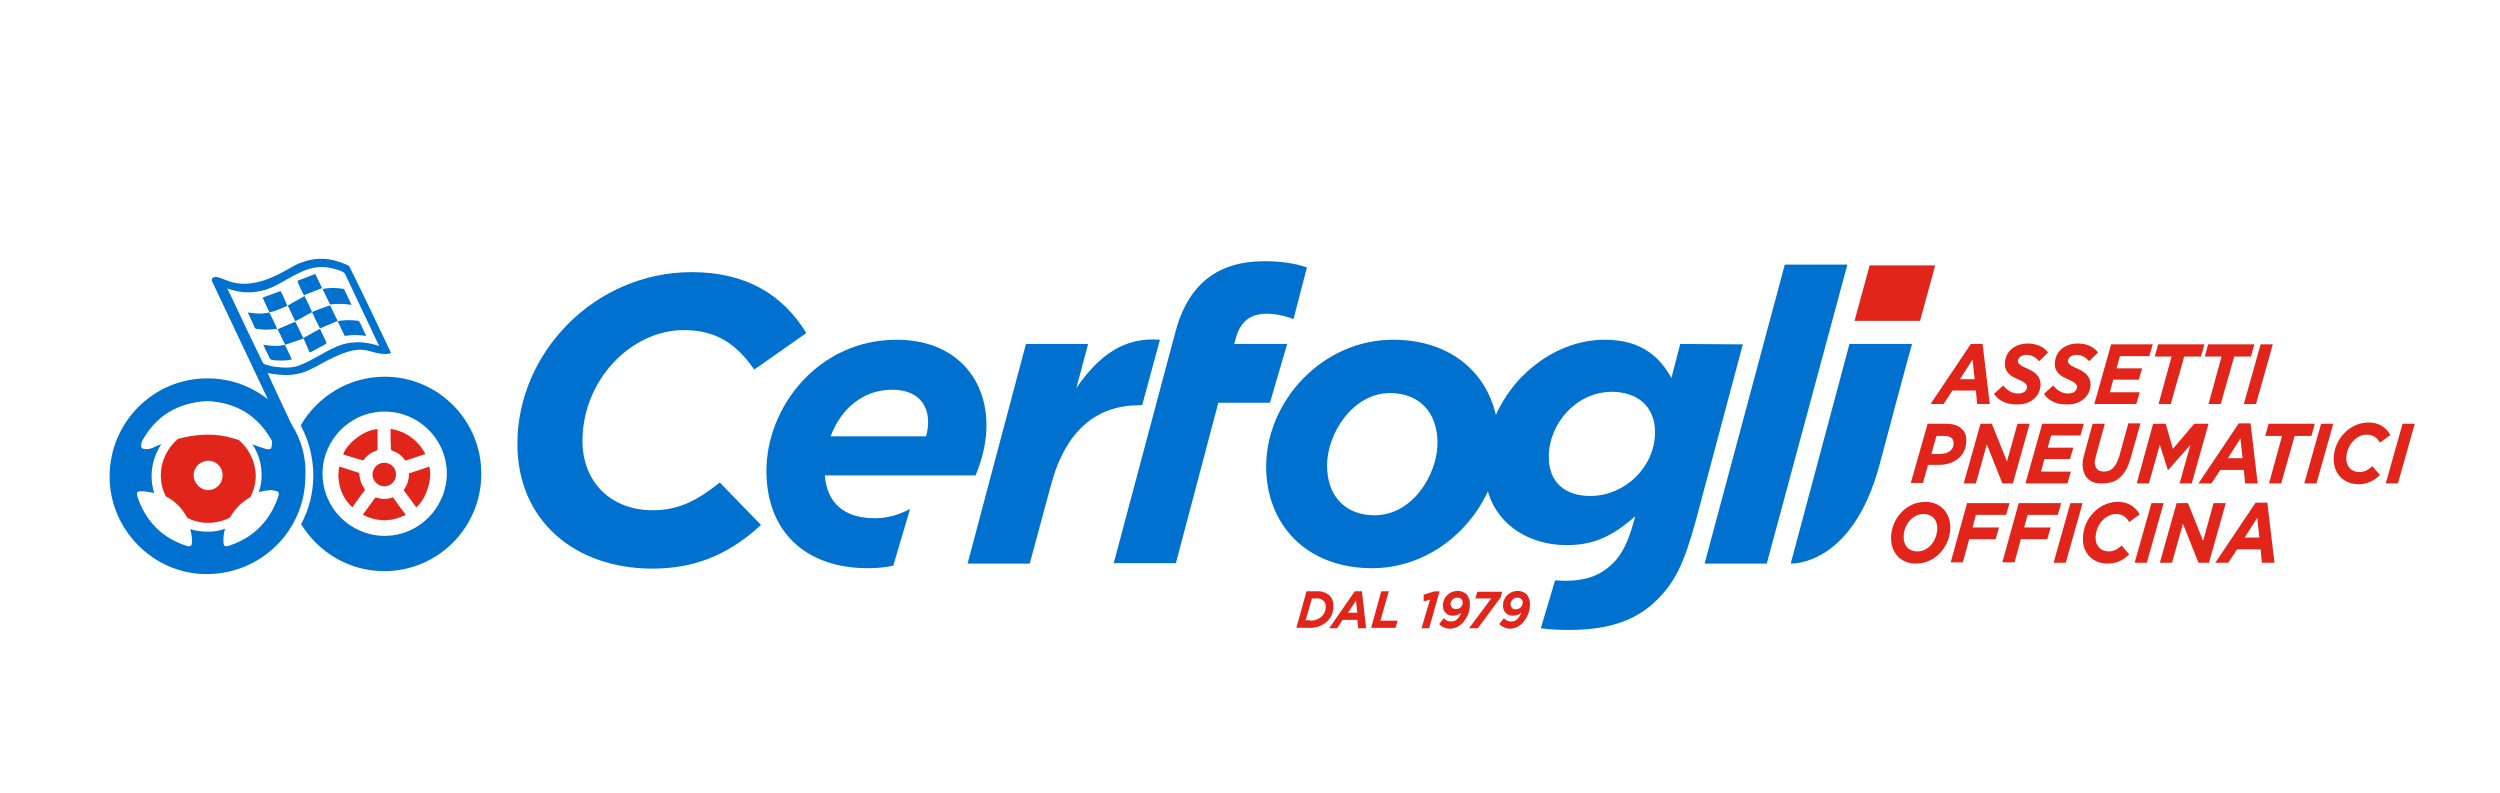 <?xml version="1.0" encoding="utf-8"?>
<!-- Generator: Adobe Illustrator 24.3.0, SVG Export Plug-In . SVG Version: 6.00 Build 0)  -->
<svg version="1.1" id="Livello_1" xmlns="http://www.w3.org/2000/svg" xmlns:xlink="http://www.w3.org/1999/xlink" x="0px" y="0px"
	 viewBox="0 0 595.3 188.9" style="enable-background:new 0 0 595.3 188.9;" xml:space="preserve">
<style type="text/css">
	.st0{fill:#0071CE;}
	.st1{fill:#E1251B;}
</style>
<g>
	<path class="st0" d="M440.4,81.9l-14,52.3c0,0,14.7,0.8,21.2-23.7s7.7-28.6,7.7-28.6H440.4z"/>
	<path class="st0" d="M155.4,121.5c-9.8,0-16.7-6.6-16.7-16.5c0-14.5,11.6-26.4,24.1-26.4c8.2,0,12.8,3.7,16.8,9.4l12.4-8.7
		c-5.5-9-14.2-14.5-27.3-14.5c-23,0-41.5,19.1-41.5,40.9c0,18.2,13.6,29.7,32.2,29.7c11.4,0,19.3-4.4,25.8-10.4l-9.8-10.1
		C166.3,118.9,162,121.5,155.4,121.5z"/>
	<path class="st0" d="M272,96.4l4.2-15.5c-8.6-0.7-14.6,3.8-19.9,11.5l2.8-10.5h-14.8l-13.9,52.3h14.8l5-18.5
		c3.6-13.6,11.2-19.2,21.1-19.2L272,96.4L272,96.4z"/>
	<path class="st0" d="M306.5,81.9h-12.6l0.4-1.5c1.1-3.8,3.4-5.7,7.3-5.7c2,0,4.5,0.5,6.4,1.3l3.2-12.3c-2.4-0.9-5.9-1.5-10.1-1.5
		c-10.9,0-18.1,5.2-21.2,16.8l-14.7,55.1H280l10.1-38.2h12.3L306.5,81.9z"/>
	<polygon class="st0" points="425,63 405.9,134.2 420.7,134.2 439.9,63 	"/>
	<path class="st0" d="M196.4,113.2h35.9c1.7-4,2.6-8.2,2.6-11.9c0-11.6-7.8-20.4-21.4-20.4c-18.7,0-31,16.1-31,31.2
		c0,14.4,9.2,23.2,24.2,23.2c2.2,0,4.1-0.2,6-0.6l4-13.5c-2.9,1.5-5.5,2.2-8.4,2.2C200.6,123.4,196.9,119.4,196.4,113.2z
		 M212.4,92.8c6,0,8.6,3.4,8.6,7.7c0,1.3-0.2,2.4-0.5,3.4h-22.7C200.2,97.3,205.6,92.8,212.4,92.8z"/>
	<path class="st0" d="M400.1,81.9L398,90c-2.7-4.8-6.9-9.1-15.9-9.1c-10.6,0-21.1,7.2-25.9,17.9c-2.5-10.7-11.4-17.9-24.5-17.9
		c-16.8,0-30.2,14.6-30.2,30.2c0,13.9,9.7,24.2,25.2,24.2c12.3,0,22.8-7.9,27.6-18.3c2.4,8.4,10.3,12.8,18.7,12.8
		c6.4,0,10.9-2,16.4-6.9l-0.5,1.8c-1.2,4.1-2.5,7.1-4.8,9.4c-2.8,2.8-6.3,4.2-11.3,4.2c-0.8,0-1.7-0.1-2.5-0.1l-3.4,11.4
		c2.2,0.3,4.5,0.4,6.8,0.4c9.6,0,16.1-2.4,20.9-7.2c4.2-4.2,6.3-8.3,9.2-18.8L415,82L400.1,81.9L400.1,81.9z M327.3,122.7
		c-6.7,0-11.3-4.3-11.3-11.9c0-7.4,6-17.2,15-17.2c6.7,0,11.3,4.3,11.3,11.9C342.3,112.9,336.4,122.7,327.3,122.7z M378.7,118.1
		c-5.9,0-9.9-3.1-9.9-9.3c0-8.1,6.7-15.5,15-15.5c6.2,0,10.3,3.6,10.3,9.6C394.1,111.2,386.9,118.1,378.7,118.1z"/>
</g>
<polygon class="st1" points="445.2,63.2 460.8,63.2 457.2,76.4 441.6,76.4 "/>
<g>
	<path class="st1" d="M469.3,81.9h2.8l1.7,14.3h-3l-0.3-3.2h-5.6l-2.1,3.2h-3.1L469.3,81.9z M470.2,90.3l-0.5-4.7l-3,4.7H470.2z"/>
	<path class="st1" d="M474.8,93.8l2.2-2c1,1.2,2.1,1.9,3.6,1.9c1.2,0,2-0.6,2.1-1.5c0-0.7-0.4-1.1-2.2-1.9c-1.7-0.7-3.2-1.7-3.1-3.8
		c0.1-2.9,2.5-4.7,5.4-4.7c2.3,0,3.8,0.8,4.9,2.1l-2.1,2.1c-1-1-1.8-1.5-3.1-1.5c-1.2,0-1.9,0.7-2,1.4c0,0.7,0.5,1.1,2.3,1.9
		s3.1,1.8,3.1,3.8c-0.1,3-2.6,4.7-5.4,4.7C478,96.4,476,95.5,474.8,93.8z"/>
	<path class="st1" d="M486.7,93.8l2.2-2c1,1.2,2.1,1.9,3.6,1.9c1.2,0,2-0.6,2.1-1.5c0-0.7-0.4-1.1-2.2-1.9c-1.7-0.7-3.2-1.7-3.1-3.8
		c0.1-2.9,2.5-4.7,5.4-4.7c2.3,0,3.8,0.8,4.9,2.1l-2.1,2.1c-1-1-1.8-1.5-3.1-1.5c-1.2,0-1.9,0.7-2,1.4c0,0.7,0.5,1.1,2.3,1.9
		s3.1,1.8,3.1,3.8c-0.1,3-2.6,4.7-5.4,4.7C489.8,96.4,487.9,95.5,486.7,93.8z"/>
	<path class="st1" d="M502.7,82h9.9l-0.8,2.8h-7l-0.8,2.9h6.1l-0.8,2.7h-6.1l-0.8,3h7.1l-0.8,2.8h-10L502.7,82z"/>
	<path class="st1" d="M517.1,84.9h-4l0.8-2.9h11l-0.8,2.9h-4l-3.2,11.3H514L517.1,84.9z"/>
	<path class="st1" d="M529,84.9h-4l0.8-2.9h11l-0.8,2.9h-4l-3.2,11.3h-2.9L529,84.9z"/>
	<path class="st1" d="M538.3,82h2.9l-4,14.2h-2.9L538.3,82z"/>
	<path class="st1" d="M459,100.9h4.2c1.9,0,3.2,0.4,4.1,1.4c0.7,0.7,1,1.7,0.9,2.9c-0.1,3.5-3,5.5-6.6,5.5h-2.5l-1.2,4.3H455
		L459,100.9z M461.9,108.1c1.9,0,3.3-0.9,3.3-2.5c0-0.5-0.1-0.9-0.4-1.2c-0.4-0.4-0.9-0.6-1.8-0.6h-1.9l-1.2,4.3
		C459.9,108.1,461.9,108.1,461.9,108.1z"/>
	<path class="st1" d="M471.6,100.9h2.7l3.6,9l2.5-9h2.9l-4,14.2h-2.5l-3.7-9.3l-2.6,9.3h-2.9L471.6,100.9z"/>
	<path class="st1" d="M486.3,100.9h9.9l-0.8,2.8h-7l-0.8,2.9h6.1l-0.8,2.7h-6.1l-0.8,3h7.1l-0.8,2.8h-10L486.3,100.9z"/>
	<path class="st1" d="M495.9,110.5c0-0.7,0.2-1.5,0.4-2.3l2-7.3h2.9l-2.1,7.6c-0.1,0.5-0.2,1-0.3,1.5c0,1.4,0.7,2.3,2.2,2.3
		c0.9,0,1.6-0.3,2.2-0.9s1-1.5,1.4-2.6l2.2-8h2.9l-2.4,8.4c-0.5,1.8-1.2,3.2-2.2,4.2c-1.1,1.2-2.6,1.7-4.5,1.7
		C497.7,115.3,495.9,113.5,495.9,110.5z"/>
	<path class="st1" d="M512.7,100.9h3l1.7,6l5.1-6h3.4l-4,14.2H519l2.6-9.2l-5.3,6h-0.1l-1.9-6l-2.6,9.2h-2.9L512.7,100.9z"/>
	<path class="st1" d="M533.1,100.8h2.8l1.7,14.3h-3l-0.3-3.2h-5.6l-2.1,3.2h-3.1L533.1,100.8z M534,109.1l-0.5-4.7l-3,4.7H534z"/>
	<path class="st1" d="M543.4,103.8h-4l0.8-2.9h11l-0.8,2.9h-4l-3.2,11.3h-2.9L543.4,103.8z"/>
	<path class="st1" d="M552.7,100.9h2.9l-4,14.2h-2.9L552.7,100.9z"/>
	<path class="st1" d="M555.7,109.1c0.1-4.5,3.8-8.5,8.3-8.5c2.5,0,4.2,1.2,5.2,3l-2.5,1.8c-0.7-1.2-1.6-1.9-3.2-1.9
		c-2.4,0-4.7,2.5-4.8,5.5c-0.1,2,1.2,3.4,3.1,3.4c1.3,0,2.1-0.5,3.1-1.4l1.8,2.1c-1.3,1.3-2.9,2.2-5.1,2.2
		C558.2,115.3,555.6,112.9,555.7,109.1z"/>
	<path class="st1" d="M572.1,100.9h2.9l-4,14.2h-2.9L572.1,100.9z"/>
	<path class="st1" d="M450.3,127.9c0.1-4.2,3.4-8.4,8.2-8.4c3.6,0,6,2.7,5.9,6.3c-0.1,4.2-3.4,8.4-8.2,8.4
		C452.5,134.2,450.2,131.5,450.3,127.9z M461.3,126c0.1-2.1-1.1-3.6-3.3-3.6c-2.8,0-4.7,2.9-4.7,5.3c-0.1,2.1,1.1,3.6,3.3,3.6
		C459.4,131.3,461.2,128.5,461.3,126z"/>
	<path class="st1" d="M468.4,119.8h10.1l-0.8,2.8h-7.2l-0.8,3h6.3l-0.8,2.8h-6.3l-1.5,5.5h-2.9L468.4,119.8z"/>
	<path class="st1" d="M480.7,119.8h10.1l-0.8,2.8h-7.2l-0.8,3h6.3l-0.8,2.8h-6.3l-1.5,5.5h-2.9L480.7,119.8z"/>
	<path class="st1" d="M493,119.8h2.9l-4,14.2H489L493,119.8z"/>
	<path class="st1" d="M496,128c0.1-4.5,3.8-8.5,8.3-8.5c2.5,0,4.2,1.2,5.2,3l-2.5,1.8c-0.7-1.2-1.6-1.9-3.2-1.9
		c-2.4,0-4.7,2.5-4.8,5.5c-0.1,2,1.2,3.4,3.1,3.4c1.3,0,2.1-0.5,3.1-1.4l1.8,2.1c-1.3,1.3-2.9,2.2-5.1,2.2
		C498.4,134.2,495.8,131.8,496,128z"/>
	<path class="st1" d="M512.3,119.8h2.9l-4,14.2h-2.9L512.3,119.8z"/>
	<path class="st1" d="M518.3,119.8h2.7l3.6,9l2.5-9h2.9l-4,14.2h-2.5l-3.7-9.3l-2.6,9.3h-2.9L518.3,119.8z"/>
	<path class="st1" d="M537.1,119.7h2.8l1.7,14.3h-3l-0.3-3.2h-5.6l-2.1,3.2h-3.1L537.1,119.7z M538,128l-0.5-4.7l-3,4.7H538z"/>
</g>
<g>
	<g>
		<path class="st1" d="M81.7,108.2c0.9-2.7,5.3-6,8.2-6c0,0.1,0,0.3,0,0.4c0,1.4,0,2.9,0,4.3c0,0.2-0.1,0.4-0.3,0.4
			c-1.2,0.4-2.2,1.1-2.9,2.1c-0.1,0.1-0.2,0.2-0.3,0.2C84.8,109.2,83.3,108.7,81.7,108.2z"/>
		<path class="st1" d="M96.6,122.6c-3.4,1.7-6.7,1.7-10.2,0c0.1-0.1,0.1-0.2,0.2-0.3c0.9-1.2,1.7-2.4,2.6-3.6
			c0.1-0.2,0.3-0.2,0.5-0.2c1.2,0.4,2.4,0.4,3.6,0c0.2-0.1,0.3-0.1,0.4,0.1c0.9,1.3,1.8,2.5,2.8,3.8
			C96.5,122.5,96.5,122.5,96.6,122.6z"/>
		<path class="st1" d="M96.1,116.7c0.9-1.2,1.3-2.5,1.3-4c1.6-0.5,3.2-1,4.8-1.6c0.9,2.8-0.8,7.9-3.1,9.7
			C98.1,119.4,97.1,118,96.1,116.7z"/>
		<path class="st1" d="M83.9,120.8c-2.8-2.5-3.8-6.5-3.1-9.7c1.6,0.5,3.2,1,4.7,1.5c0.1,0.7,0.2,1.4,0.4,2.1
			c0.2,0.6,0.6,1.2,0.9,1.7c0.1,0.1,0.1,0.3,0,0.4C85.8,118.1,84.9,119.4,83.9,120.8z"/>
		<path class="st1" d="M93,102.1c3.8,0.7,6.5,2.7,8.3,6c-0.1,0.1-0.2,0.1-0.3,0.1c-1.4,0.5-2.8,0.9-4.2,1.4c-0.2,0.1-0.4,0-0.5-0.2
			c-0.7-1-1.7-1.7-2.9-2.1c-0.1,0-0.3-0.2-0.3-0.3C93,105.4,93,103.8,93,102.1z"/>
		<path class="st1" d="M91.5,115.8c-1.5,0-2.8-1.3-2.8-2.8c0-1.6,1.3-2.8,2.8-2.8c1.6,0,2.8,1.2,2.8,2.8
			C94.3,114.5,93.1,115.8,91.5,115.8z"/>
	</g>
</g>
<g>
	<path class="st0" d="M69.4,101L69.4,101c-1.7-3.6-3.9-8.2-5.5-11.8c-0.1-0.1-0.1-0.3-0.2-0.4c0.7,0.1,1.2,0.3,1.8,0.3
		c2.8,0.4,5,0.2,7.2-0.6c1.8-0.7,3.9-2,5.5-2.8c7.1-3.6,8.7-2.3,11.3-1.7c2.6,0.6,3.6,0.1,3.6,0c-2.1-4.5-9.9-20.7-10-20.7
		c-4.6-2.2-8.2-2.1-12.1-0.5c-1.8,0.8-5.4,3.4-9.7,4.4c-2,0.4-4,0.6-6.4-0.1c-0.9-0.3-1.8-0.7-2.7-1c-1.1-0.4-2,0-1.7,0.9
		c0,0.1,0.1,0.2,0.2,0.4c4.4,9.2,8.7,18.5,13.1,27.7c-3.9-3.1-8.9-5-14.3-5c-12.8-0.1-23.3,10.3-23.4,23.2
		C26,126,36.4,136.6,49,136.7c13,0.1,23.6-10.2,23.7-23.1C73,108.9,71.7,104.6,69.4,101z M62.5,86.2C60,81.1,57.6,76,55.2,70.9
		c-0.3-0.7-0.7-1.4-1.1-2.2c1.5,0.5,2.9,0.8,4.3,0.9c1.8,0.1,3.4-0.2,4.8-0.6c2.2-0.7,3.9-1.8,5.7-2.8c1.5-0.8,3-1.7,4.8-2.2
		c2.3-0.7,4.8-0.5,7.4,0.5c0.6,0.2,1,0.5,1.2,1c2.6,5.5,5.2,11,7.8,16.5c0.1,0.1,0.1,0.2,0.2,0.4c-0.2-0.1-0.4-0.1-0.6-0.2
		c-3-0.9-5.6-0.9-8.1-0.2c-1.9,0.6-3.5,1.5-5.1,2.4c-1.7,0.9-3.3,1.9-5.2,2.6c-1.8,0.7-3.9,0.6-6.1,0.3c-0.8-0.1-1.5-0.4-2.3-0.6
		C62.7,86.5,62.6,86.4,62.5,86.2z M66.1,118.7c-2,5.5-5.8,9.3-11.4,11.2c-1.2,0.4-1.5,0.2-1.5-1.1c0-1,0.1-2,0.4-2.9
		c-1.3,0.5-2.7,0.7-4.2,0.7c-1.4,0-2.8-0.2-4.1-0.6c0.2,0.8,0.4,1.6,0.4,2.4c0.1,1.7-0.2,2-1.8,1.4c-5.4-1.9-9-5.6-11-11
		c-0.6-1.7-0.4-1.9,1.4-1.8c0.8,0.1,1.6,0.2,2.4,0.4c-0.4-1.3-0.6-2.6-0.6-4.1c0-2.8,0.9-5.4,2.3-7.5c-0.3,0.1-0.6,0.2-0.9,0.3
		c-0.7,0.3-1.3,0.7-2,0.8c-0.6,0.1-1.3,0.1-1.7-0.2c-0.3-0.2-0.2-1.1,0-1.6c3.3-6.1,8.5-9.2,15.5-9.6c6.8,0.3,11.9,3.3,15.3,9.2
		c0.1,0.2,0.2,0.3,0.2,0.5c-0.1,0.5,0,1.2-0.3,1.6c-0.2,0.3-1,0.2-1.5,0c-1-0.3-1.9-0.6-2.9-1c1.4,2.1,2.2,4.6,2.2,7.3
		c0,1.4-0.2,2.8-0.7,4.1c0.9-0.3,1.8-0.4,2.8-0.5C66.5,116.9,66.7,117.1,66.1,118.7z"/>
	<path class="st0" d="M68.4,72.8L68.4,72.8L68.4,72.8z"/>
	<path class="st0" d="M70.3,76.5C70.2,76.5,70.2,76.5,70.3,76.5L70.3,76.5L70.3,76.5z"/>
	<path class="st0" d="M78.6,72.7L78.6,72.7L78.6,72.7L78.6,72.7z"/>
	<path class="st0" d="M74.3,74.3c0.6,1.3,1.2,2.6,1.9,3.9c1.4-0.6,2.8-1.2,4.2-1.8c-0.6-1.2-1.2-2.4-1.8-3.7
		C77.2,73.2,75.7,73.7,74.3,74.3c-0.6-1.3-1.1-2.5-1.8-3.8c-0.8,0.5-1.6,0.9-2.3,1.3c-0.6,0.3-1.2,0.7-1.7,1
		c0.1,0.1,0.2,0.2,0.2,0.3c0.5,1.1,1.1,2.3,1.6,3.4c1-0.5,1.9-1,2.9-1.6C73.5,74.8,73.9,74.6,74.3,74.3z"/>
	<path class="st0" d="M78.6,72.7L78.6,72.7L78.6,72.7L78.6,72.7z"/>
	<path class="st0" d="M83.7,72.6c-0.6-1.3-1.2-2.6-1.8-3.8c-1.8-0.3-3.5-0.3-5.1,0c-0.6-1.2-1.1-2.3-1.7-3.5c-0.1,0-0.2,0-0.2,0
		c-1.3,0.5-2.6,1-3.9,1.5c-0.1,0-0.1,0.2-0.1,0.4c0.4,0.9,0.8,1.8,1.2,2.6c0.1,0.2,0.2,0.4,0.3,0.5c1.4-0.6,2.8-1.1,4.3-1.7
		c0.7,1.4,1.3,2.7,1.9,3.9C80.2,72.3,81.9,72.3,83.7,72.6z"/>
	<path class="st0" d="M70.2,76.5L70.2,76.5C70.2,76.5,70.3,76.5,70.2,76.5L70.2,76.5z"/>
	<path class="st0" d="M67.8,82.1L67.8,82.1L67.8,82.1L67.8,82.1z"/>
	<path class="st0" d="M76.1,78.2L76.1,78.2L76.1,78.2L76.1,78.2L76.1,78.2z"/>
	<path class="st0" d="M73.7,83.9c0.1,0,0.1,0,0.2,0c1.2-0.7,2.5-1.3,3.7-2c0.1-0.1,0.1-0.3,0.1-0.4c-0.5-1.1-1-2.1-1.5-3.2
		c-1,0.5-2,1.1-2.9,1.6c-0.4,0.2-0.7,0.4-1.1,0.6c-0.6-1.3-1.2-2.6-1.9-3.9c-1.4,0.6-2.8,1.2-4.2,1.8c0.6,1.2,1.2,2.4,1.8,3.7
		c1.4-0.5,2.9-1,4.4-1.5C72.7,81.6,73.2,82.7,73.7,83.9z"/>
	<path class="st0" d="M66,78.3c-0.6-1.4-1.2-2.6-1.9-3.9c-1.6,0.4-3.2,0.3-5.1,0c0.6,1.3,1.2,2.5,1.7,3.7c0,0.1,0.3,0.2,0.4,0.2
		c0.8,0.1,1.5,0.2,2.2,0.2C64.3,78.5,65.1,78.4,66,78.3z"/>
	<path class="st0" d="M69.5,85.6c-0.6-1.2-1.1-2.4-1.7-3.5c-1.5,0.4-3.2,0.3-5.1,0c0.4,0.9,0.8,1.8,1.3,2.7c0.4,0.9,0.4,0.9,1.6,1
		C66.9,85.9,68.2,85.9,69.5,85.6z"/>
	<path class="st0" d="M67.8,82.1L67.8,82.1L67.8,82.1L67.8,82.1z"/>
	<path class="st0" d="M80.4,76.5c0.6,1.2,1.1,2.3,1.7,3.5c1.6-0.3,3.3-0.3,5.1,0c-0.5-1-0.9-1.9-1.3-2.8c-0.4-0.8-0.4-0.8-1.4-0.9
		C83,76.2,81.7,76.2,80.4,76.5z"/>
	<path class="st0" d="M68.4,72.8L68.4,72.8L68.4,72.8z"/>
	<path class="st0" d="M66.8,69.3c-1.4,0.5-2.8,1-4.1,1.5c-0.1,0-0.1,0.1-0.1,0.2c0.5,1.1,1,2.2,1.6,3.4c0.6-0.2,1.1-0.3,1.6-0.5
		c0.9-0.3,1.8-0.7,2.6-1.1c-0.2-0.4-0.3-0.8-0.5-1.2C67.6,70.8,67.2,70,66.8,69.3z"/>
	<path class="st0" d="M91.6,89.7c-8.5,0-16,4.7-20,11.6c1.9,3.5,3,7.6,3,11.9c0,4.2-1,8.1-2.9,11.6c4.1,6.7,11.4,11.2,19.8,11.2
		c12.8,0,23.1-10.4,23.1-23.1C114.7,100.1,104.3,89.7,91.6,89.7z M91.6,127.6c-8.1,0-14.8-6.6-14.8-14.8c0-8.1,6.6-14.8,14.8-14.8
		c8.1,0,14.8,6.6,14.8,14.8C106.3,121,99.7,127.6,91.6,127.6z"/>
</g>
<path class="st1" d="M56.9,104.8c-0.9-0.3-1.9-0.6-2.8-0.8c-4-0.9-7.9-0.5-11.7,0.5c-2.5,2.1-4.1,5.2-4.1,8.7c0,1.8,0.4,3.5,1.2,5
	c2.2,1.1,3.9,2.9,5.1,5.1c1.5,0.8,3.2,1.2,5,1.2c1.9,0,3.7-0.5,5.2-1.3c1.1-2,2.8-3.7,4.8-4.8c0.8-1.5,1.3-3.3,1.3-5.2
	C60.8,109.9,59.3,106.9,56.9,104.8z M49.4,116.7c-1.8-0.1-3.3-1.7-3.3-3.6c0.1-2,1.6-3.4,3.7-3.4c1.8,0.1,3.3,1.7,3.2,3.5
	C53,115.2,51.4,116.8,49.4,116.7z"/>
<g>
	<path class="st1" d="M311.1,140.8h2.4c1.2-0.1,2.3,0.3,3.2,1.1c0.6,0.7,0.9,1.6,0.8,2.6c0,1.3-0.5,2.5-1.4,3.4
		c-1.2,1.1-2.7,1.7-4.4,1.6h-3L311.1,140.8z M312,147.8c1,0,2-0.3,2.8-1.1c0.6-0.6,0.9-1.4,0.9-2.2c0-0.5-0.1-1-0.5-1.4
		c-0.5-0.5-1.2-0.7-1.9-0.6h-0.9l-1.5,5.2H312z"/>
	<path class="st1" d="M322.6,140.8h1.7l1,8.8h-1.9l-0.2-2h-3.5l-1.3,2h-1.9L322.6,140.8z M323.2,145.9l-0.3-2.9l-1.9,2.9H323.2z"/>
	<path class="st1" d="M328.9,140.8h1.8l-2,7h4.1l-0.5,1.7h-5.8L328.9,140.8z"/>
	<path class="st1" d="M340.5,142.8l-1.5,0.4v-1.6l2.6-0.8h1.2l-2.5,8.8h-1.8L340.5,142.8z"/>
	<path class="st1" d="M342.7,148.6l1.1-1.4c0.4,0.5,1.1,0.8,1.7,0.8c0.6,0,1.2-0.2,1.6-0.7c0.4-0.4,0.7-0.9,0.8-1.4
		c-0.5,0.5-1.2,0.7-1.9,0.7c-1.2,0.1-2.3-0.8-2.4-2.1c0-0.1,0-0.3,0-0.4c0-1.9,1.6-3.4,3.5-3.4c0.8,0,1.5,0.3,2.1,0.8
		c0.6,0.7,0.9,1.7,0.8,2.6c0,1.6-0.7,3.2-1.8,4.3c-0.8,0.8-1.8,1.3-2.9,1.3C344.3,149.7,343.3,149.3,342.7,148.6z M348.3,143.5
		c0-0.3-0.1-0.6-0.3-0.8c-0.2-0.3-0.6-0.4-1-0.4c-0.9,0-1.6,0.7-1.6,1.5c0,0,0,0,0,0c0,0.6,0.4,1.1,1,1.2c0.1,0,0.1,0,0.2,0
		C347.5,145.1,348.3,144.4,348.3,143.5C348.3,143.5,348.3,143.5,348.3,143.5L348.3,143.5z"/>
	<path class="st1" d="M355.1,142.5h-3.8l0.5-1.6h5.9l-0.4,1.4l-5.4,7.3h-2.1L355.1,142.5z"/>
	<path class="st1" d="M357,148.6l1.1-1.4c0.4,0.5,1.1,0.8,1.7,0.8c0.6,0,1.2-0.2,1.6-0.7c0.4-0.4,0.7-0.9,0.8-1.4
		c-0.5,0.5-1.2,0.7-1.9,0.7c-1.2,0.1-2.3-0.8-2.4-2.1c0-0.1,0-0.3,0-0.4c0-1.9,1.6-3.4,3.5-3.4c0.8,0,1.5,0.3,2.1,0.8
		c0.6,0.7,0.9,1.7,0.8,2.6c0,1.6-0.7,3.1-1.8,4.3c-0.8,0.8-1.8,1.3-2.9,1.3C358.6,149.7,357.7,149.3,357,148.6z M362.6,143.5
		c0-0.3-0.1-0.6-0.3-0.8c-0.3-0.3-0.6-0.4-1-0.4c-0.9,0-1.6,0.7-1.6,1.6c0,0,0,0,0,0c0,0.6,0.4,1.1,1,1.2c0.1,0,0.1,0,0.2,0
		C361.8,145.1,362.5,144.5,362.6,143.5C362.6,143.6,362.6,143.5,362.6,143.5L362.6,143.5z"/>
</g>
</svg>
